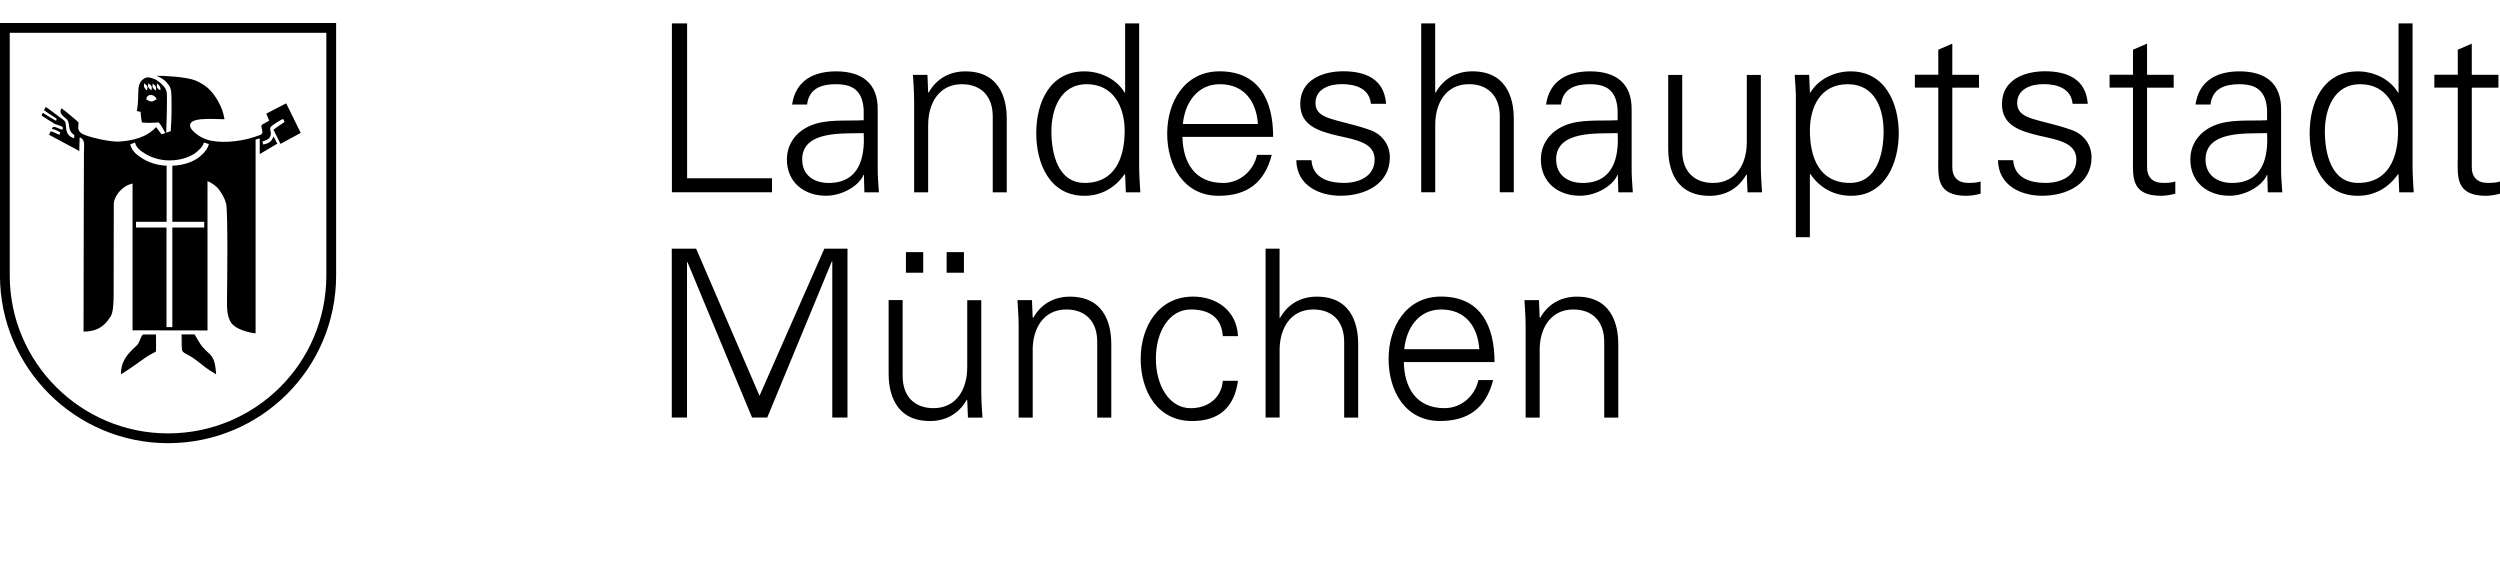 <?xml version="1.0" encoding="UTF-8"?>
<svg xmlns="http://www.w3.org/2000/svg" id="Ebene_1" data-name="Ebene 1" viewBox="0 0 572.4 130.5">
  <defs>
    <style>
      .cls-1 {
        stroke-width: .27px;
      }

      .cls-1, .cls-2 {
        stroke: #000;
        stroke-miterlimit: 3.86;
      }

      .cls-2 {
        fill: none;
        stroke-width: 2.24px;
      }

      .cls-3 {
        stroke-width: 0px;
      }
    </style>
  </defs>
  <g id="layer1">
    <path id="path108" class="cls-3" d="M562.71,36.85c0,3.64-.37,7.98,6.43,7.98,1.07,0,2.25-.21,3.27-.48v-2.79c-.86.27-1.82.32-2.78.32-2.46,0-3.75-1.34-3.69-3.81v-18h6.1v-2.95h-6.1v-7.13l-3.21,1.39v5.73h-5.36v2.95h5.36v16.76M549.06,29.94c0,6.1-2.14,11.94-9.16,11.94-6.16,0-7.6-6.8-7.6-11.78s1.98-10.82,8.09-10.82,8.68,5.19,8.68,10.66h0ZM549.33,44.03h3.32c-.11-1.82-.27-3.97-.27-6.05V5.35h-3.21v15.75l-.11.11c-1.87-3.16-5.63-4.87-9.21-4.87-7.98,0-11.03,7.18-11.03,14.14s3.06,14.35,11.03,14.35c3.75,0,7.02-1.77,9.21-4.98l.11.21.16,3.97M504.98,36.53c0-6.75,9.54-5.89,14.09-6.05.32,5.62-1.02,11.41-8.04,11.41-3.27,0-6.05-1.72-6.05-5.36ZM519.07,27.53c-3.91.21-8.57-.32-12.16,1.23-3.21,1.34-5.41,4.12-5.41,7.76,0,5.25,3.96,8.3,8.94,8.3,3.64,0,7.23-2.14,8.41-4.39l.16-.37h.11l.11,3.97h3.32c-.11-1.82-.32-3.97-.27-6.05v-12.75c.11-6.16-3.59-8.89-9.53-8.89-5.14,0-9.27,2.09-10.07,7.6h3.43c.43-3.64,3.21-4.66,6.59-4.66,3.8,0,6.05,1.39,6.37,5.78v2.47M488.36,36.85c0,3.64-.37,7.98,6.43,7.98,1.07,0,2.25-.21,3.27-.48v-2.79c-.86.27-1.82.32-2.78.32-2.46,0-3.75-1.34-3.69-3.81v-18h6.1v-2.95h-6.1v-7.13l-3.22,1.39v5.73h-5.36v2.95h5.36v16.76M458.37,23.83c0,4.98,4.28,6.21,8.51,7.23,4.28.96,8.52,1.61,8.52,5.46s-3.59,5.36-7.02,5.36c-3.64,0-7.18-1.18-7.44-5.2h-3.48c.11,5.95,5.46,8.14,10.12,8.14,5.68,0,11.3-2.73,11.3-8.79,0-2.89-1.77-5.3-4.55-6.27-7.29-2.57-12.48-2.2-12.48-6.16,0-3.16,3.05-4.34,6.05-4.34,3.32,0,6.32,1.12,6.64,4.5h3.48c-.43-5.68-4.72-7.44-9.8-7.44-4.71,0-9.85,1.93-9.85,7.5M443.78,36.85c0,3.64-.37,7.98,6.43,7.98,1.07,0,2.25-.21,3.27-.48v-2.79c-.86.27-1.82.32-2.79.32-2.46,0-3.75-1.34-3.69-3.81v-18h6.11v-2.95h-6.11v-7.13l-3.21,1.39v5.73h-5.36v2.95h5.36v16.76M414.39,29.94c0-5.47,2.41-10.66,8.68-10.66s8.2,5.68,8.2,10.82-1.55,11.78-7.71,11.78c-7.02,0-9.16-5.84-9.16-11.94h0ZM414.39,39.85h.11c2.2,3.22,5.46,4.98,9.37,4.98,7.82,0,10.87-7.61,10.87-14.35s-3.05-14.14-11.03-14.14c-3.59,0-7.34,1.71-9.21,4.87l-.11-.11-.16-3.96h-3.32c.11,1.82.32,3.96.27,6.05v31.12h3.21v-14.46M399.94,32.62c0,4.82-2.41,9.27-7.71,9.27-4.39,0-7.07-2.73-7.07-7.39v-17.35h-3.21v16.82c0,3.11.7,10.87,9.48,10.87,3.48,0,6.54-1.55,8.41-4.88l.11.11.16,3.97h3.32c-.11-1.82-.27-3.97-.27-6.05v-20.83h-3.21v15.48M356.29,36.53c0-6.75,9.54-5.89,14.09-6.05.32,5.62-1.02,11.41-8.03,11.41-3.27,0-6.05-1.72-6.05-5.36ZM370.37,27.53c-3.91.21-8.57-.32-12.16,1.23-3.21,1.34-5.41,4.12-5.41,7.76,0,5.25,3.96,8.3,8.94,8.3,3.64,0,7.23-2.14,8.41-4.39l.16-.37h.11l.11,3.97h3.32c-.11-1.82-.32-3.97-.27-6.05v-12.75c.11-6.16-3.59-8.89-9.53-8.89-5.14,0-9.27,2.09-10.07,7.6h3.43c.43-3.64,3.21-4.66,6.59-4.66,3.8,0,6.05,1.39,6.37,5.78v2.47M328.61,5.35h-3.21v38.67h3.21v-15.48c0-4.82,2.41-9.27,7.71-9.27,4.39,0,7.07,2.73,7.07,7.39v17.36h3.21v-16.82c0-3.11-.7-10.87-9.48-10.87-3.48,0-6.54,1.55-8.41,4.87h-.11V5.35M297.71,23.83c0,4.98,4.29,6.21,8.52,7.23,4.28.96,8.51,1.61,8.51,5.46s-3.59,5.36-7.02,5.36c-3.64,0-7.18-1.18-7.44-5.2h-3.48c.11,5.95,5.47,8.14,10.12,8.14,5.68,0,11.3-2.73,11.3-8.79,0-2.89-1.77-5.3-4.55-6.27-7.28-2.57-12.48-2.2-12.48-6.16,0-3.16,3.05-4.34,6.05-4.34,3.32,0,6.32,1.12,6.64,4.5h3.48c-.43-5.68-4.71-7.44-9.8-7.44-4.71,0-9.86,1.93-9.86,7.5M291.5,31.33c0-8.41-3.27-15-12.26-15-7.98,0-12,6.96-12,14.25s3.75,14.25,11.78,14.25c6.48,0,10.5-2.95,12.16-9.37h-3.37c-.8,3.69-3.96,6.43-7.76,6.43-6.59,0-9.21-4.82-9.32-10.55h20.78ZM270.83,28.39c.43-4.72,3.22-9.11,8.46-9.11,5.57,0,8.35,3.91,8.73,9.11h-17.19M257.5,29.94c0,6.1-2.14,11.94-9.16,11.94-6.16,0-7.61-6.8-7.61-11.78s1.98-10.82,8.09-10.82,8.68,5.19,8.68,10.66ZM257.77,44.03h3.32c-.11-1.82-.27-3.97-.27-6.05V5.35h-3.21v15.75l-.11.11c-1.87-3.16-5.62-4.87-9.21-4.87-7.98,0-11.03,7.18-11.03,14.14s3.05,14.35,11.03,14.35c3.75,0,7.02-1.77,9.21-4.98l.11.21.16,3.97M212.52,28.55c0-4.82,2.41-9.27,7.71-9.27,4.39,0,7.07,2.73,7.07,7.39v17.36h3.21v-16.82c0-3.11-.7-10.87-9.48-10.87-3.48,0-6.54,1.55-8.41,4.87l-.11-.11-.16-3.96h-3.32c.11,1.82.27,3.96.27,6.05v20.84h3.21v-15.48M183.66,36.53c0-6.75,9.53-5.89,14.09-6.05.32,5.62-1.02,11.41-8.03,11.41-3.27,0-6.05-1.72-6.05-5.36ZM197.74,27.53c-3.91.21-8.57-.32-12.16,1.23-3.22,1.34-5.41,4.12-5.41,7.76,0,5.25,3.97,8.3,8.95,8.3,3.64,0,7.23-2.14,8.41-4.39l.16-.37h.11l.11,3.97h3.32c-.11-1.82-.32-3.97-.27-6.05v-12.75c.11-6.16-3.59-8.89-9.53-8.89-5.14,0-9.27,2.09-10.07,7.6h3.43c.43-3.64,3.21-4.66,6.59-4.66,3.8,0,6.05,1.39,6.37,5.78v2.47M176.76,44.03v-3.22h-19.44V5.35h-3.48v38.67h22.93M352.52,80.12c0-4.82,2.41-9.26,7.71-9.26,4.39,0,7.07,2.73,7.07,7.39v17.36h3.22v-16.82c0-3.11-.7-10.87-9.48-10.87-3.48,0-6.53,1.55-8.41,4.87l-.11-.11-.16-3.96h-3.32c.11,1.82.27,3.96.27,6.05v20.84h3.22v-15.48M342.19,82.9c0-8.41-3.27-15-12.26-15-7.98,0-12,6.96-12,14.25s3.75,14.24,11.78,14.24c6.48,0,10.5-2.95,12.16-9.37h-3.37c-.8,3.69-3.96,6.43-7.76,6.43-6.59,0-9.21-4.82-9.32-10.55h20.78,0ZM321.52,79.96c.43-4.71,3.21-9.1,8.46-9.1,5.57,0,8.35,3.91,8.73,9.1h-17.19M292.98,56.93h-3.21v38.67h3.21v-15.48c0-4.82,2.41-9.26,7.71-9.26,4.39,0,7.07,2.73,7.07,7.39v17.36h3.21v-16.82c0-3.11-.7-10.87-9.48-10.87-3.48,0-6.54,1.55-8.41,4.87h-.11v-15.85M283.45,76.96c-.27-5.73-4.77-9.05-10.28-9.05-7.98,0-12,6.96-12,14.25s3.75,14.24,11.78,14.24c6.1,0,9.64-3.05,10.5-9.21h-3.48c-.27,3.69-3.16,6.27-7.34,6.27-4.93,0-7.98-5.19-7.98-11.35s3.05-11.25,7.98-11.25c4.44,0,7.07,1.98,7.34,6.1h3.48M236.44,80.12c0-4.82,2.41-9.26,7.71-9.26,4.39,0,7.07,2.73,7.07,7.39v17.36h3.22v-16.82c0-3.11-.7-10.87-9.48-10.87-3.48,0-6.53,1.55-8.41,4.87l-.11-.11-.16-3.96h-3.32c.11,1.82.27,3.96.27,6.05v20.84h3.22v-15.48M216.74,62.44h3.96v-4.71h-3.96v4.71ZM207.42,62.44h3.96v-4.71h-3.96v4.71ZM221.45,84.19c0,4.82-2.41,9.26-7.71,9.26-4.39,0-7.07-2.73-7.07-7.39v-17.35h-3.21v16.82c0,3.11.7,10.87,9.48,10.87,3.48,0,6.53-1.55,8.41-4.87l.11.11.16,3.97h3.32c-.11-1.82-.27-3.97-.27-6.05v-20.83h-3.21v15.48M157.3,95.6v-35.57h.11l14.78,35.57h3.48l14.78-35.73h.11v35.73h3.48v-38.67h-5.3l-14.84,33.69-14.52-33.69h-5.57v38.67h3.48"></path>
    <path id="path110" class="cls-2" d="M1.12,6.39h74.72v56.65c0,20.75-16.75,37.29-37.34,37.31-20.6.01-37.39-16.71-37.39-37.31V6.39Z"></path>
    <path id="path112" class="cls-3" d="M35.86,17.35c2.02.94,2.19,1.39,2.97,2.4.47.94.45,1.8.45,5.52,0,2.37-.22,4.65-.18,4.75l-1.04.36s.32-8.7.09-9.38c-.24-1.11-1.51-2.15-2.46-2.76-.72-.32-1.57-.64-2.26-.47-2.63,1.14-1.31,3.71-2.11,7.66.4.08.49.1.89.18,0,.86.11,1.4.27,2.43,2.36.24,3.7-.08,3.86,0,.57.54,1.48,2.37,1.51,2.43l-.8.27c-.23-.07-.92-1.2-1.31-1.66-2.14,2.42-5.4,3.1-8.28,3.32-1.81.23-7.45-1-8.76-1.84-1.27-.82-.59-2.09-.74-2.55,0-.08-2.82-2.44-3.86-3.21-.92,1.28.98,2.12,1.37,2.73.61.92-.06,2.41,1.54,3.38l-.03.74c-2.42-.69-1.62-2.96-2.08-3.8-.43-.54-.81-.7-1.42-1.16-1.15-.82-1.91-1.51-3.03-2.2-.08.3-.23.48-.39.71,1.43,1.12,2.34,1.5,2.88,1.96.08,0-.07.55-.15.47-.76-.38-2.58-1.55-2.97-1.78-.15.23-.22.29-.3.59,1.38.99,2.66,1.64,2.91,1.87.76.38,1.52.42,1.9.8.07.08.07.29,0,.59-1-.23-1.71-.82-2.17-.59-.15.08-.12.06-.27.45.76,0,1.93.77,1.93.77,0,0-.21.46-.21.53-.92-.31-1-.57-1.99-.8-.15.38-.27.42-.39.8l6.92,3.71c0-1.28.09-2.05.09-3.12,1.35.46.98,1.91.98,3.41,0,3.11-.09,25.78-.09,41.06,2.6,0,4.53-.82,6.06-3.27.38-.46.83-1.36.83-5.46s.03-20.48.03-20.48c0-.99.68-2.33,1.75-3.32.83-.77,1.46-1.1,2.55-1.37v33.61l17.16.03v-34.2c.84.31,2.08,1.17,2.61,1.93.54.76,1.2,1.61,1.66,3.27.46,2.14.21,20.07.21,20.45,0,2.88-.22,5.1.98,6.86,1.07,1.45,3.94,2.19,5.55,2.35V31.96c.31-.08.64-.24.95-.24v3.56l4.04-2.4c-.38-.46-.38-.94-.92-1.63-.38,1.23-1.17,1.61-2.32,1.84-.08-.23-.15-.41-.15-.71.92-.31,1.64-.49,1.87-1.48.15-.76-.34-1.12-.03-1.81.08-.23,2.27-1.69,2.88-1.84.15.31.22.38.3.68-1.58,1.07-1.58,1.06-2.52,1.78l1.6,3.24,4.63-2.52-3.32-6.77-4.57,2.37c.23.59.45.99.68,1.6-.92.54-1.51.83-1.51.83-.84.48.66,1.97-.53,2.43-3.49,1.38-7.97,2-11.31,1.31-2.6-.46-4.42-2.44-4.57-2.82-1.38-2.75,4.96-2.08,7.69-2.08-.38-2.04-.69-2.56-1.45-4.1-1.51-2.58-2.8-3.71-5.22-4.78-2.14-.82-6.76-1.07-8.88-1.07h0ZM33.96,19.05c.98.69.8.81.74,1.63-.74-.57-.91-.66-.74-1.63ZM33.01,19.07c.87.71.83.6.65,1.66-.6-.61-.82-.69-.65-1.66ZM35.98,19.07c.7.73.8.81.74,1.63-.79-.5-.9-.66-.74-1.63ZM34.97,19.13c.86.62.8.81.74,1.63-.77-.63-.9-.66-.74-1.63ZM34.46,21.75c.64-.04,1.13.38,1.42.95-1.13.7-1.19.7-2.37.09v-.09c.05-.47.23-.74.68-.92.1-.02.18-.02.27-.03h0ZM30.9,32.64c.33,1.12,1.02,1.73,2.05,2.37,1.34.92,3.47,1.72,5.88,1.72,2.9,0,5.42-1.06,6.62-2.32.63-.58.99-.97,1.25-1.78l1.13.36c-.26.99-.81,1.7-1.57,2.4-1.28,1.34-3.73,2.45-6.8,2.55v12.85h7.3v1.31h-7.3v22.8h-1.34v-22.8h-6.98v-1.31h7.01v-12.85c-2.49-.1-4.5-.93-5.91-1.9-1.19-.75-2.08-1.66-2.43-2.97l1.1-.45h0Z"></path>
    <path id="path114" class="cls-1" d="M32.86,76.7c-.46.15-.68,1.54-1.22,2.23-.69.9-3.8,2.81-3.8,6.53,2.06-1.3,2.96-1.97,5.11-3.5,1.73-1.23,2.49-1.37,2.64-1.6v-3.65h-2.73ZM41.71,76.7c.02,2.32-.02,3.27.21,3.65.38.54,1.22.61,3.06,1.99,1.73,1.35,2.63,2.12,4.36,3.12-.31-4.18-1.26-3.88-2.79-5.64-.84-.74-1.97-3.04-2.05-3.12h-2.79Z"></path>
  </g>
</svg>
